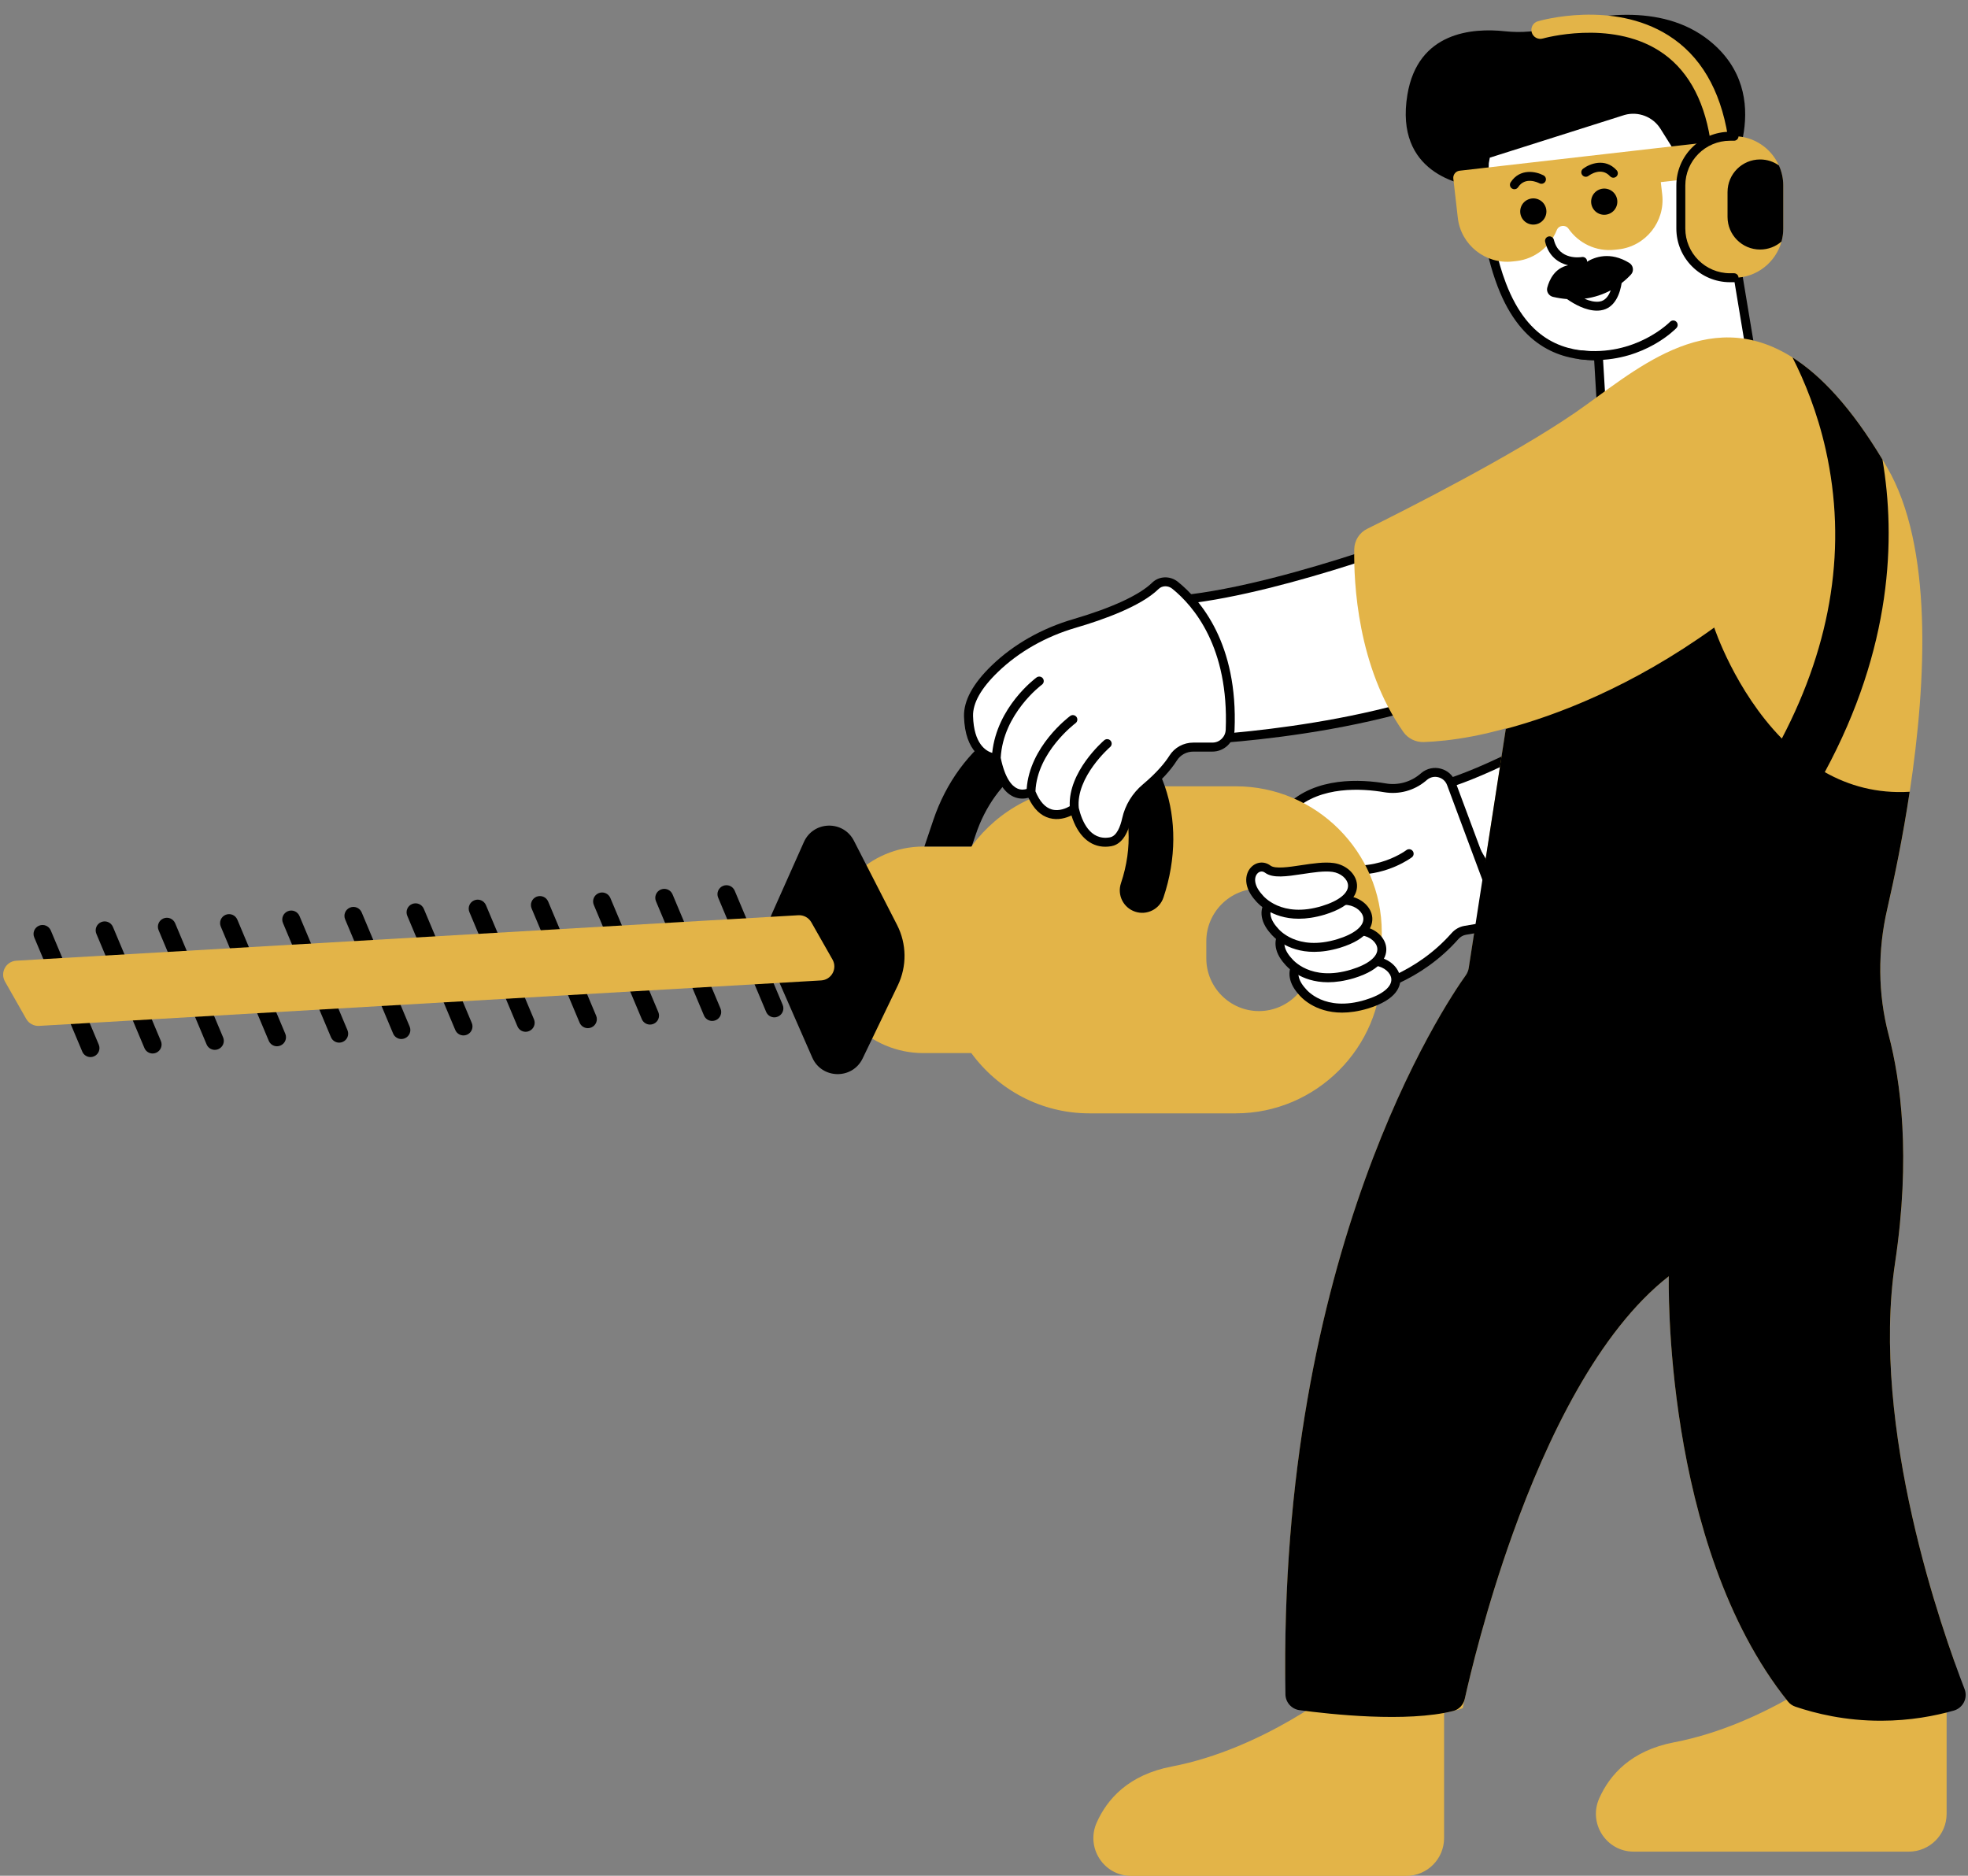 <?xml version="1.0" encoding="UTF-8" standalone="no"?><svg xmlns="http://www.w3.org/2000/svg" xmlns:xlink="http://www.w3.org/1999/xlink" fill="#000000" height="418.4" preserveAspectRatio="xMidYMid meet" version="1" viewBox="-0.7 -3.3 439.0 418.4" width="439" zoomAndPan="magnify"><rect x="-0.7" y="-3.3" width="439.0" height="418.4" fill="#808080" stroke="none"/><g id="change1_1"><path d="M341.09,141.87c-23.62,17.74-74.3,19.85-74.3,19.85l-8.68-30.89c23.49-0.77,63.57-16.6,63.57-16.6 L341.09,141.87z M377.74,140.3c0,0-34.94,25.23-57.51,31.77l16.04,27.8c0,0,48.59-14.55,67.1-37.57L377.74,140.3z" fill="#ffffff"/></g><g id="change2_1"><path d="M266.79,162.72c-0.45,0-0.84-0.3-0.96-0.73l-8.68-30.89c-0.08-0.3-0.03-0.61,0.16-0.86s0.47-0.4,0.77-0.41 c23.04-0.75,62.84-16.37,63.24-16.53c0.43-0.17,0.92-0.02,1.19,0.36l19.4,27.64c0.31,0.44,0.21,1.05-0.22,1.37 c-23.59,17.73-72.77,19.96-74.86,20.05C266.82,162.72,266.8,162.72,266.79,162.72z M259.41,131.77l8.12,28.91 c6.43-0.36,50.38-3.38,72.17-19.04l-18.39-26.2C315.84,117.55,281.16,130.6,259.41,131.77z M336.27,200.87 c-0.35,0-0.68-0.18-0.87-0.5l-16.04-27.79c-0.15-0.27-0.18-0.59-0.06-0.87c0.12-0.29,0.35-0.5,0.65-0.59 c22.15-6.42,56.86-31.37,57.2-31.62c0.38-0.27,0.89-0.25,1.24,0.05l25.62,21.99c0.41,0.35,0.47,0.96,0.13,1.39 c-18.49,23-65.59,37.31-67.59,37.91C336.46,200.85,336.37,200.87,336.27,200.87z M321.73,172.67l15.01,26.01 c6.14-1.94,47.99-15.71,65.24-36.26l-24.29-20.85C372.9,144.96,342.51,166.17,321.73,172.67z" fill="inherit"/></g><g id="change3_1"><path d="M321.43,375.42v31.28c0,4.65-3.77,8.43-8.43,8.43h-61.37c-6.12,0-10.18-6.3-7.69-11.89 c2.34-5.25,7.1-10.66,16.72-12.5c20.68-3.96,37.79-17.87,37.79-17.87L321.43,375.42z M410.55,367.46c0,0-17.11,13.91-37.79,17.87 c-9.62,1.84-14.38,7.24-16.72,12.5c-2.49,5.59,1.57,11.89,7.69,11.89h61.37c4.65,0,8.43-3.77,8.43-8.43v-31.28L410.55,367.46z" fill="#e3b448"/></g><g id="change1_2"><path d="M360.33,11.69l20.58,9.8l11.02,66.34l-35.1,4.6l-0.97-16.34c-7.08,0-16.22-1.94-21.55-15.86 s-3.75-29.17-3.75-29.17L360.33,11.69z" fill="#ffffff"/></g><g id="change2_2"><path d="M384.51,37.13l0.02-0.02c0,0,11.38-19.07-3.93-31.35c-10.84-8.7-26.51-5.63-34.73-3.09c-3.53,1.09-7.23,1.4-10.89,1 c-7.22-0.77-19.42,0.11-21.74,14.19c-2.87,17.44,11.93,20.19,16.11,20.62c0.14,5.79,0.97,14.11,4.02,22.11 c5.41,14.13,14.67,16.32,21.54,16.49l0.91,15.41c0.02,0.28,0.15,0.54,0.36,0.71c0.18,0.15,0.41,0.23,0.64,0.23 c0.04,0,0.09,0,0.13-0.01l35.1-4.6c0.27-0.04,0.51-0.18,0.67-0.4c0.16-0.22,0.23-0.49,0.18-0.76L384.51,37.13z M357.75,91.3 l-0.91-15.27c-0.03-0.53-0.47-0.94-1-0.94c-6.89,0-15.45-1.73-20.61-15.21c-4.08-10.67-4.03-22.27-3.82-26.78l0.22-1.23l30.06-9.53 c3.06-0.86,6.33,0.4,8.02,3.1l10.34,16.48l2.74-2.94l7.97,47.99L357.75,91.3z" fill="inherit"/></g><g id="change3_2"><path d="M397.09,38.08v9.6c0,1-0.13,1.97-0.39,2.89c-1.27,4.65-5.55,8.09-10.59,8.09h-0.88 c-6.04,0-10.98-4.94-10.98-10.98v-9.6c0-0.43,0.03-0.86,0.08-1.28l-4.56,0.52l0.32,2.76c0.69,6.04-3.69,11.55-9.73,12.24l-0.83,0.09 c-4.17,0.48-8.09-1.46-10.34-4.69c-0.67-0.97-2.18-0.8-2.62,0.3c-1.47,3.66-4.84,6.43-9.01,6.91l-0.83,0.09 c-6.04,0.69-11.55-3.69-12.24-9.73l-0.18-1.58l-0.31-2.74l-0.39-3.38l-0.12-1.04c-0.1-0.88,0.53-1.67,1.4-1.77l44.01-5.04v0 l9.02-1.03c0.4-0.05,0.78,0.08,1.07,0.32c0.59-0.41,1.22-0.76,1.88-1.05c-0.03-0.1-0.06-0.2-0.08-0.3 c-1.51-9.23-5.36-15.86-11.46-19.7c-10.94-6.91-25.72-2.73-25.87-2.69c-1.06,0.31-2.17-0.3-2.48-1.36s0.3-2.17,1.36-2.48 c0.67-0.2,16.62-4.73,29.1,3.13c7.12,4.48,11.59,12.04,13.29,22.46c0,0.02,0,0.04,0,0.06c0.16-0.01,0.31-0.02,0.47-0.02h0.88 c4.46,0,8.31,2.68,10.02,6.51C396.74,34.98,397.09,36.49,397.09,38.08z" fill="#e3b448"/></g><g id="change2_3"><path d="M397.09,38.08v9.6c0,1-0.13,1.97-0.39,2.89c-1.27,1.12-2.95,1.79-4.78,1.79c-4.01,0-7.26-3.26-7.26-7.27v-5.55 c0-4.02,3.25-7.27,7.26-7.27c1.57,0,3.02,0.49,4.21,1.35C396.74,34.98,397.09,36.49,397.09,38.08z M386.11,57.65h-0.89 c-5.5,0-9.98-4.47-9.98-9.98v-9.6c0-5.5,4.47-9.98,9.98-9.98h0.89c0.55,0,1-0.45,1-1s-0.45-1-1-1h-0.89 c-6.6,0-11.98,5.37-11.98,11.98v9.6c0,6.6,5.37,11.98,11.98,11.98h0.89c0.55,0,1-0.45,1-1S386.66,57.65,386.11,57.65z M355.98,39.01 c-1.48,0.65-2.15,2.37-1.5,3.85c0.65,1.48,2.37,2.15,3.85,1.5c1.48-0.65,2.15-2.37,1.5-3.85C359.18,39.03,357.46,38.36,355.98,39.01 z M344.01,42.7c-0.65-1.48-2.37-2.15-3.85-1.5c-1.48,0.65-2.15,2.37-1.5,3.85c0.65,1.48,2.37,2.15,3.85,1.5 C343.98,45.9,344.66,44.18,344.01,42.7z M353.65,35.93c0.29-0.22,2.85-2.05,4.8,0.08c0.2,0.22,0.47,0.33,0.74,0.33 c0.24,0,0.48-0.09,0.67-0.26c0.41-0.37,0.44-1,0.06-1.41c-2.58-2.83-6.03-1.45-7.49-0.33c-0.44,0.34-0.52,0.96-0.18,1.4 C352.59,36.18,353.21,36.26,353.65,35.93z M342.68,37.58c0.49,0.26,1.09,0.07,1.35-0.41c0.26-0.49,0.08-1.09-0.41-1.35 c-1.63-0.87-5.25-1.67-7.34,1.55c-0.3,0.46-0.17,1.08,0.29,1.38c0.17,0.11,0.36,0.16,0.54,0.16c0.33,0,0.65-0.16,0.84-0.46 C339.53,36.03,342.35,37.41,342.68,37.58z M348.85,63.41c-0.99-0.08-2.03-0.24-3.12-0.49c-0.93-0.22-1.53-1.16-1.28-2.08 c0.47-1.75,1.66-4.33,4.64-4.97c-2.12-0.52-4.31-1.96-5.11-5.21c-0.13-0.54,0.2-1.08,0.73-1.21c0.53-0.13,1.08,0.2,1.21,0.73 c1.14,4.68,6.03,3.89,6.24,3.85c0.54-0.09,1.06,0.27,1.16,0.81c0.01,0.08,0,0.16-0.01,0.24c1.67-1.02,5.14-2.37,9.43,0.26 c0.91,0.56,1.1,1.82,0.38,2.6c-0.52,0.56-1.22,1.23-2.08,1.9c-0.32,2.08-1.36,5.62-4.67,6.09c-0.28,0.04-0.56,0.06-0.85,0.06 C353.05,66,350.49,64.56,348.85,63.41z M352.74,63.33c1.13,0.49,2.31,0.79,3.36,0.64c1.31-0.19,2.07-1.31,2.5-2.51 C356.99,62.32,355.04,63.03,352.74,63.33z M371.83,68.49c-0.08,0.08-7.71,7.81-19.95,6.34c-0.54-0.07-1.05,0.32-1.11,0.87 c-0.07,0.55,0.33,1.05,0.87,1.11c1.18,0.14,2.31,0.21,3.4,0.21c11.22,0,17.92-6.83,18.22-7.15c0.38-0.4,0.37-1.03-0.03-1.41 C372.85,68.08,372.21,68.1,371.83,68.49z" fill="inherit"/></g><g id="change3_3"><path d="M427.88,377.03h-29.09c-28.76-34.89-27.23-95.66-27.23-95.66c-15.74,12.26-27.24,36.35-34.79,57.37 c-7.55,21.02-11.17,38.98-11.17,38.98c-8.37,2.94-23.06,1.97-31.97,0.99c-4.31-0.47-7.61-4.09-7.63-8.43 c-0.6-102.43,40.8-156.73,40.8-156.73l8.41-54.26l0.02-0.13c-5.31,1.52-9.93,2.3-13.49,2.7c-1.95,0.21-3.58,0.32-4.83,0.36 c-1.8,0.06-3.52-0.77-4.56-2.24c-10.26-14.55-11.08-33.35-10.96-40.76c0.03-1.94,1.14-3.7,2.88-4.56 c8.14-4.03,32.44-16.29,46.48-25.97c12.64-8.7,29.17-24.47,48.41-12.25c6.4,4.06,13.11,11.22,20.07,22.78 c0.34,0.57,0.68,1.14,1.02,1.73c10.22,17.54,8.81,47.48,5.05,72.37c-1.49,9.88-3.36,18.97-5.01,26.17 c-2.13,9.23-2.1,18.85,0.31,28.02c2.7,10.25,5,27.15,1.44,50.89c-4.81,32.02,6.69,70.47,13.05,88.44 C436.84,371.82,433.15,377.03,427.88,377.03z" fill="#e3b448"/></g><g id="change1_3"><path d="M330.13,203.52l-4.02,0.69c-0.87,0.15-1.66,0.61-2.25,1.28c-8.08,9.13-18.46,12.11-24.05,13.08 c-2.16,0.37-4.18-1.15-4.44-3.32l-8.42-38.19c6.1-6.06,15.71-5.58,21.3-4.63c2.99,0.51,6.05-0.32,8.38-2.26l0.37-0.31 c2.03-1.68,5.1-0.85,6.02,1.61l10.03,26.93C333.9,200.66,332.49,203.11,330.13,203.52z" fill="#ffffff"/></g><g id="change2_4"><path d="M334.01,198.07l-10.03-26.93c-0.55-1.48-1.75-2.57-3.28-2.98c-1.52-0.41-3.1-0.06-4.32,0.94l-0.37,0.31 c-2.12,1.75-4.89,2.5-7.58,2.04c-5.49-0.93-15.68-1.54-22.17,4.91c-0.24,0.24-0.35,0.59-0.27,0.92l8.4,38.09 c0.16,1.33,0.84,2.51,1.91,3.31c0.84,0.63,1.83,0.96,2.86,0.96c0.28,0,0.56-0.02,0.84-0.07c5.63-0.98,16.32-4.01,24.62-13.4 c0.45-0.51,1.04-0.85,1.67-0.96l4.02-0.69c1.42-0.24,2.64-1.1,3.36-2.35S334.51,199.42,334.01,198.07z M331.93,201.16 c-0.42,0.73-1.14,1.23-1.97,1.38l-4.03,0.69c-1.07,0.19-2.07,0.75-2.82,1.6c-7.9,8.93-18.1,11.83-23.47,12.76 c-0.76,0.13-1.53-0.05-2.16-0.52c-0.63-0.47-1.03-1.16-1.13-2.04l-8.3-37.64c5.88-5.41,15.03-4.83,20.04-3.98 c3.27,0.55,6.62-0.35,9.19-2.47l0.37-0.31c0.71-0.59,1.63-0.79,2.53-0.55s1.59,0.87,1.92,1.74l10.03,26.93 C332.42,199.56,332.35,200.43,331.93,201.16z M314.44,186.53c0.33,0.44,0.24,1.07-0.2,1.4c-0.28,0.21-5.23,3.84-12.18,3.84 c-2.71,0-5.73-0.55-8.9-2.08c-0.5-0.24-0.71-0.84-0.47-1.34c0.24-0.5,0.84-0.71,1.33-0.47c10.15,4.9,18.65-1.29,19.01-1.56 C313.48,185.99,314.11,186.08,314.44,186.53z" fill="inherit"/></g><g id="change3_4"><path d="M274.98,172.09h-32.71c-10.68,0-20.19,5.22-26.14,13.23c-0.06,0.07-0.11,0.14-0.16,0.21h-10.7 c-12.01,0-21.83,9.82-21.83,21.83v2.41c0,12.01,9.82,21.83,21.83,21.83h10.7c5.94,8.13,15.53,13.44,26.3,13.44h32.71 c17.9,0,32.55-14.65,32.55-32.55v-7.84C307.53,186.74,292.88,172.09,274.98,172.09z M291.88,210.48c0,6.46-5.29,11.75-11.75,11.75 c-6.46,0-11.74-5.29-11.74-11.75v-3.83c0-6.46,5.28-11.74,11.74-11.74c6.46,0,11.75,5.28,11.75,11.74V210.48z" fill="#e3b448"/></g><g id="change2_5"><path d="M435.12,378.26c-4.2,1.19-9.7,2.25-16.17,2.26c-8.1,0.02-14.7-1.63-19.14-3.13c-0.66-0.22-1.25-0.62-1.68-1.17 c-28.08-35.01-26.57-94.85-26.57-94.85c-15.74,12.26-27.24,36.35-34.79,57.37c-6.03,16.78-9.55,31.62-10.73,36.91 c-0.29,1.31-1.28,2.38-2.58,2.7c-10.37,2.6-27.37,0.74-34.29-0.19c-1.77-0.24-3.1-1.74-3.13-3.52 c-1.71-98.58,35.52-153.82,40.25-160.43c0.33-0.46,0.54-0.99,0.63-1.54l8.28-53.39c11.11-2.97,28-9.28,46.49-22.6 c0,0,4.6,14.05,15.08,24.76c11.26-21.51,14.56-43.13,9.79-64.45c-1.87-8.35-4.74-15.32-7.41-20.56c6.4,4.06,13.11,11.22,20.07,22.78 c2.99,17.56,2.15,41.96-12.87,69.72c5.34,3.02,11.63,4.82,18.94,4.38c-1.49,9.88-3.36,18.97-5.01,26.17 c-2.13,9.23-2.1,18.85,0.31,28.02c2.7,10.25,5,27.15,1.44,50.89c-5.53,36.85,10.53,82.21,15.51,95.08 C438.31,375.48,437.18,377.68,435.12,378.26z M244,156.06c-7.11-2.39-14.89-1.09-21.91,3.66c-6.6,4.47-11.78,11.54-14.6,19.91 l-1.99,5.9h10.47c0.05-0.07,0.1-0.14,0.16-0.21l0.84-2.5c2.12-6.31,5.93-11.57,10.73-14.81c4.37-2.97,9.03-3.84,13.11-2.47 c3.22,1.08,5.78,3.42,7.53,6.55c3.12,5.56,3.71,13.61,1.01,21.62c-0.88,2.62,0.53,5.46,3.15,6.34c2.61,0.88,5.45-0.53,6.33-3.15 c2.93-8.69,2.83-17.51,0.31-24.81C256.5,164.46,251.23,158.49,244,156.06z" fill="inherit"/></g><g id="change1_4"><path d="M261.41,127.25c4.6,3.7,13.08,13.16,12.3,32.26c-0.09,2.13-1.82,3.83-3.95,3.83l-4.25,0 c-1.82,0-3.53,0.91-4.51,2.45c-1.01,1.59-2.84,3.88-6.14,6.64c-2.15,1.8-3.66,4.24-4.26,6.98c-0.5,2.26-1.51,4.69-3.56,5.05 c-3.96,0.7-6.87-2.11-8.1-7.39c0,0-6.34,4.75-9.68-3.7c0,0-5.54,3.26-7.75-7.57c0,0-5.9,0.09-6.16-9.33 c-0.1-3.7,2.58-7.44,5.87-10.62c4.97-4.79,11.14-8.15,17.76-10.09c5.82-1.7,14.23-4.65,18.03-8.38 C258.21,126.21,260.11,126.2,261.41,127.25z" fill="#ffffff"/></g><g id="change2_6"><path d="M262.04,126.47c-1.73-1.39-4.19-1.3-5.73,0.2c-2.8,2.75-9.05,5.64-17.61,8.14c-7.02,2.05-13.3,5.62-18.18,10.33 c-4.2,4.05-6.27,7.87-6.18,11.37c0.23,8.08,4.48,9.82,6.33,10.2c0.95,4.14,2.54,6.73,4.74,7.71c1.29,0.57,2.49,0.45,3.3,0.23 c1.16,2.46,2.72,3.99,4.67,4.53c1.95,0.55,3.78-0.04,4.93-0.59c1.38,4.47,4.11,6.98,7.55,6.98c0.44,0,0.88-0.04,1.34-0.12 c1.46-0.26,3.4-1.48,4.36-5.82c0.56-2.53,1.92-4.75,3.93-6.43c2.81-2.35,4.95-4.67,6.34-6.87c0.79-1.24,2.15-1.98,3.66-1.98h4.25 c2.67,0,4.84-2.1,4.95-4.79C275.5,140.27,267.11,130.55,262.04,126.47z M272.72,159.47c-0.07,1.61-1.36,2.87-2.96,2.87h-4.25 c-2.2,0-4.2,1.09-5.35,2.92c-0.88,1.4-2.63,3.64-5.93,6.41c-2.32,1.94-3.95,4.61-4.6,7.53c-0.4,1.8-1.2,4.01-2.76,4.28 c-4.47,0.79-6.26-3.73-6.93-6.56c-0.68-6.91,6.92-13.53,6.99-13.59c0.42-0.36,0.47-0.99,0.11-1.41c-0.36-0.42-0.99-0.47-1.41-0.11 c-0.34,0.29-8.05,7.01-7.7,14.72c-0.74,0.43-2.37,1.19-4.01,0.72c-1.49-0.43-2.71-1.79-3.64-4.05c0.36-8.74,8.85-15.13,8.94-15.19 c0.44-0.33,0.54-0.95,0.21-1.4c-0.33-0.44-0.95-0.54-1.4-0.21c-0.38,0.28-9.06,6.82-9.71,16.28c-0.47,0.15-1.26,0.28-2.1-0.11 c-1.15-0.52-2.71-2.14-3.69-6.83c0.54-9.87,9.1-16.26,9.19-16.32c0.45-0.33,0.54-0.95,0.22-1.4c-0.33-0.44-0.95-0.54-1.4-0.22 c-0.37,0.27-8.84,6.59-9.91,16.84c-1.43-0.43-4.1-2.06-4.27-8.2c-0.08-2.91,1.79-6.23,5.57-9.87c4.64-4.48,10.64-7.89,17.35-9.85 c6.27-1.83,14.56-4.82,18.45-8.63c0.81-0.8,2.13-0.83,3.07-0.07C265.56,131.87,273.46,141.06,272.72,159.47z M199.57,216.51 l-7.84,16.28c-2.29,4.76-9.12,4.64-11.24-0.2l-9.05-20.65c-1.59-3.64-1.58-7.78,0.04-11.4l7.14-16.01c2.12-4.75,8.79-4.93,11.16-0.3 L199.4,203C201.57,207.23,201.63,212.23,199.57,216.51z M172.04,223.63c-0.78,0-1.52-0.46-1.84-1.23l-10.7-25.47 c-0.43-1.02,0.05-2.19,1.07-2.62c1.02-0.43,2.19,0.05,2.62,1.07l10.7,25.46c0.43,1.02-0.05,2.19-1.07,2.62 C172.56,223.58,172.29,223.63,172.04,223.63z M158.17,224.43c-0.78,0-1.52-0.46-1.84-1.23l-10.7-25.46 c-0.43-1.02,0.05-2.19,1.07-2.62c1.02-0.43,2.19,0.05,2.62,1.07l10.7,25.46c0.43,1.02-0.05,2.19-1.07,2.62 C158.69,224.38,158.43,224.43,158.17,224.43z M144.3,225.24c-0.78,0-1.52-0.46-1.84-1.23l-10.7-25.46 c-0.43-1.02,0.05-2.19,1.07-2.62c1.02-0.43,2.19,0.05,2.62,1.07l10.7,25.46c0.43,1.02-0.05,2.19-1.07,2.62 C144.82,225.19,144.56,225.24,144.3,225.24z M130.43,226.04c-0.78,0-1.52-0.46-1.84-1.23l-10.7-25.46 c-0.43-1.02,0.05-2.19,1.07-2.62c1.02-0.43,2.19,0.05,2.62,1.07l10.7,25.46c0.43,1.02-0.05,2.19-1.07,2.62 C130.95,225.99,130.69,226.04,130.43,226.04z M116.56,226.85c-0.78,0-1.52-0.46-1.84-1.23l-10.71-25.47 c-0.43-1.02,0.05-2.19,1.07-2.62c1.02-0.43,2.19,0.05,2.62,1.07l10.71,25.46c0.43,1.02-0.05,2.19-1.07,2.62 C117.08,226.8,116.82,226.85,116.56,226.85z M102.69,227.66c-0.78,0-1.52-0.46-1.84-1.23l-10.7-25.46 c-0.43-1.02,0.05-2.19,1.07-2.62s2.19,0.05,2.62,1.07l10.7,25.46c0.43,1.02-0.05,2.19-1.07,2.62 C103.22,227.61,102.95,227.66,102.69,227.66z M88.83,228.46c-0.78,0-1.52-0.46-1.84-1.23l-10.7-25.46 c-0.43-1.02,0.05-2.19,1.07-2.62c1.02-0.43,2.19,0.05,2.62,1.07l10.7,25.46c0.43,1.02-0.05,2.19-1.07,2.62 C89.35,228.41,89.09,228.46,88.83,228.46z M74.96,229.27c-0.78,0-1.52-0.46-1.84-1.23l-10.7-25.46c-0.43-1.02,0.05-2.19,1.07-2.62 c1.02-0.43,2.19,0.05,2.62,1.07l10.7,25.46c0.43,1.02-0.05,2.19-1.07,2.62C75.48,229.22,75.22,229.27,74.96,229.27z M61.09,230.08 c-0.78,0-1.52-0.46-1.84-1.23l-10.7-25.47c-0.43-1.02,0.05-2.19,1.07-2.62c1.02-0.43,2.19,0.05,2.62,1.07l10.7,25.46 c0.43,1.02-0.05,2.19-1.07,2.62C61.61,230.02,61.35,230.08,61.09,230.08z M47.22,230.88c-0.78,0-1.52-0.46-1.84-1.23l-10.7-25.46 c-0.43-1.02,0.05-2.19,1.07-2.62c1.02-0.43,2.19,0.05,2.62,1.07l10.7,25.46c0.43,1.02-0.05,2.19-1.07,2.62 C47.74,230.83,47.48,230.88,47.22,230.88z M33.35,231.69c-0.78,0-1.52-0.46-1.84-1.23L20.8,205c-0.43-1.02,0.05-2.19,1.07-2.62 c1.02-0.43,2.19,0.05,2.62,1.07l10.7,25.46c0.43,1.02-0.05,2.19-1.07,2.62C33.88,231.64,33.61,231.69,33.35,231.69z M19.49,232.49 c-0.78,0-1.52-0.46-1.84-1.23L6.94,205.8c-0.43-1.02,0.05-2.19,1.07-2.62c1.02-0.43,2.19,0.05,2.62,1.07l10.7,25.46 c0.43,1.02-0.05,2.19-1.07,2.62C20.01,232.44,19.74,232.49,19.49,232.49z" fill="inherit"/></g><g id="change3_5"><path d="M5.14,223.96l-4.73-8.32c-1.14-2.01,0.22-4.51,2.53-4.65l174.45-10.14c1.18-0.07,2.3,0.54,2.89,1.57 l4.73,8.32c1.14,2.01-0.22,4.51-2.53,4.65L8.03,225.53C6.84,225.6,5.72,224.99,5.14,223.96z" fill="#e3b448"/></g><g id="change1_5"><path d="M291.77,211.51c2.47,1.84,10.08-1.02,14.58-0.38c4.5,0.64,7.73,6.53-2.2,9.55s-14.37-2.82-14.37-2.82 C285.74,213.45,289.3,209.67,291.77,211.51z" fill="#ffffff"/></g><g id="change2_7"><path d="M298.67,222.57c-6.23,0-9.29-3.59-9.66-4.05c-2.67-2.94-2.46-5.81-1.05-7.36c1.18-1.31,2.99-1.49,4.4-0.44 c1.06,0.79,4.14,0.32,6.85-0.09c2.54-0.38,5.16-0.78,7.27-0.48c2.77,0.39,4.99,2.44,5.17,4.77c0.13,1.66-0.64,4.73-7.21,6.74 C302.28,222.3,300.36,222.57,298.67,222.57z M290.57,217.26c0.17,0.21,4.2,5.25,13.29,2.47c3.77-1.15,5.94-2.89,5.8-4.67 c-0.11-1.39-1.62-2.68-3.46-2.94c-1.82-0.26-4.29,0.12-6.69,0.48c-3.55,0.54-6.62,1-8.35-0.29c-0.69-0.52-1.36-0.23-1.72,0.18 c-0.8,0.88-0.78,2.68,1.07,4.7C290.53,217.21,290.55,217.24,290.57,217.26L290.57,217.26z" fill="inherit"/></g><g id="change1_6"><path d="M288.64,204.74c2.47,1.84,10.08-1.02,14.58-0.38c4.5,0.64,7.73,6.53-2.2,9.55s-14.37-2.82-14.37-2.82 C282.61,206.68,286.18,202.9,288.64,204.74z" fill="#ffffff"/></g><g id="change2_8"><path d="M295.55,215.8c-6.23,0-9.29-3.59-9.66-4.05c-2.67-2.94-2.45-5.81-1.05-7.36c1.18-1.31,3-1.49,4.4-0.44 c1.06,0.79,4.14,0.32,6.85-0.09c2.54-0.38,5.16-0.78,7.27-0.48c2.77,0.39,4.99,2.44,5.17,4.77c0.13,1.66-0.64,4.73-7.21,6.74 C299.16,215.53,297.24,215.8,295.55,215.8z M287.45,210.49c0.17,0.22,4.21,5.25,13.29,2.47c3.77-1.15,5.94-2.89,5.8-4.67 c-0.11-1.39-1.62-2.68-3.46-2.94c-1.81-0.26-4.29,0.12-6.69,0.48c-3.55,0.54-6.62,1-8.35-0.29c-0.69-0.51-1.36-0.23-1.73,0.18 c-0.8,0.88-0.78,2.68,1.07,4.7C287.41,210.44,287.43,210.46,287.45,210.49z" fill="inherit"/></g><g id="change1_7"><path d="M285.52,197.97c2.47,1.84,10.08-1.02,14.58-0.38c4.5,0.64,7.73,6.53-2.2,9.55s-14.37-2.82-14.37-2.82 C279.49,199.91,283.06,196.13,285.52,197.97z" fill="#ffffff"/></g><g id="change2_9"><path d="M292.43,209.02c-6.23,0-9.29-3.59-9.66-4.05c-2.67-2.94-2.45-5.81-1.05-7.36c1.19-1.31,3-1.49,4.4-0.44 c1.06,0.79,4.14,0.32,6.85-0.09c2.54-0.38,5.16-0.78,7.27-0.48c2.77,0.39,4.99,2.44,5.17,4.77c0.13,1.66-0.64,4.73-7.21,6.74 C296.04,208.76,294.12,209.02,292.43,209.02z M284.33,203.72c0.18,0.23,4.21,5.24,13.29,2.47c3.77-1.15,5.94-2.89,5.8-4.67 c-0.11-1.39-1.62-2.68-3.46-2.94c-1.82-0.26-4.29,0.12-6.69,0.48c-3.55,0.54-6.62,1-8.35-0.29c-0.69-0.52-1.36-0.23-1.72,0.18 c-0.8,0.88-0.78,2.68,1.07,4.7C284.29,203.67,284.31,203.69,284.33,203.72z" fill="inherit"/></g><g id="change1_8"><path d="M282.11,190.57c2.47,1.84,10.08-1.02,14.58-0.38c4.5,0.64,7.73,6.53-2.2,9.55s-14.37-2.82-14.37-2.82 C276.08,192.51,279.64,188.73,282.11,190.57z" fill="#ffffff"/></g><g id="change2_10"><path d="M289.02,201.63c-6.23,0-9.29-3.59-9.66-4.05c-2.67-2.94-2.45-5.81-1.05-7.36c1.19-1.31,3-1.49,4.4-0.44 c1.06,0.79,4.14,0.32,6.85-0.09c2.54-0.38,5.16-0.78,7.27-0.48c2.77,0.39,4.99,2.44,5.17,4.77c0.13,1.66-0.64,4.73-7.21,6.74 C292.63,201.36,290.71,201.63,289.02,201.63z M280.91,196.32c0.17,0.22,4.2,5.24,13.29,2.47c3.77-1.15,5.94-2.89,5.8-4.67 c-0.11-1.39-1.62-2.68-3.46-2.94c-1.82-0.26-4.29,0.12-6.69,0.48c-3.55,0.54-6.62,1-8.35-0.29c-0.69-0.51-1.36-0.23-1.72,0.18 c-0.8,0.88-0.78,2.68,1.07,4.7C280.88,196.27,280.9,196.29,280.91,196.32L280.91,196.32z" fill="inherit"/></g></svg>